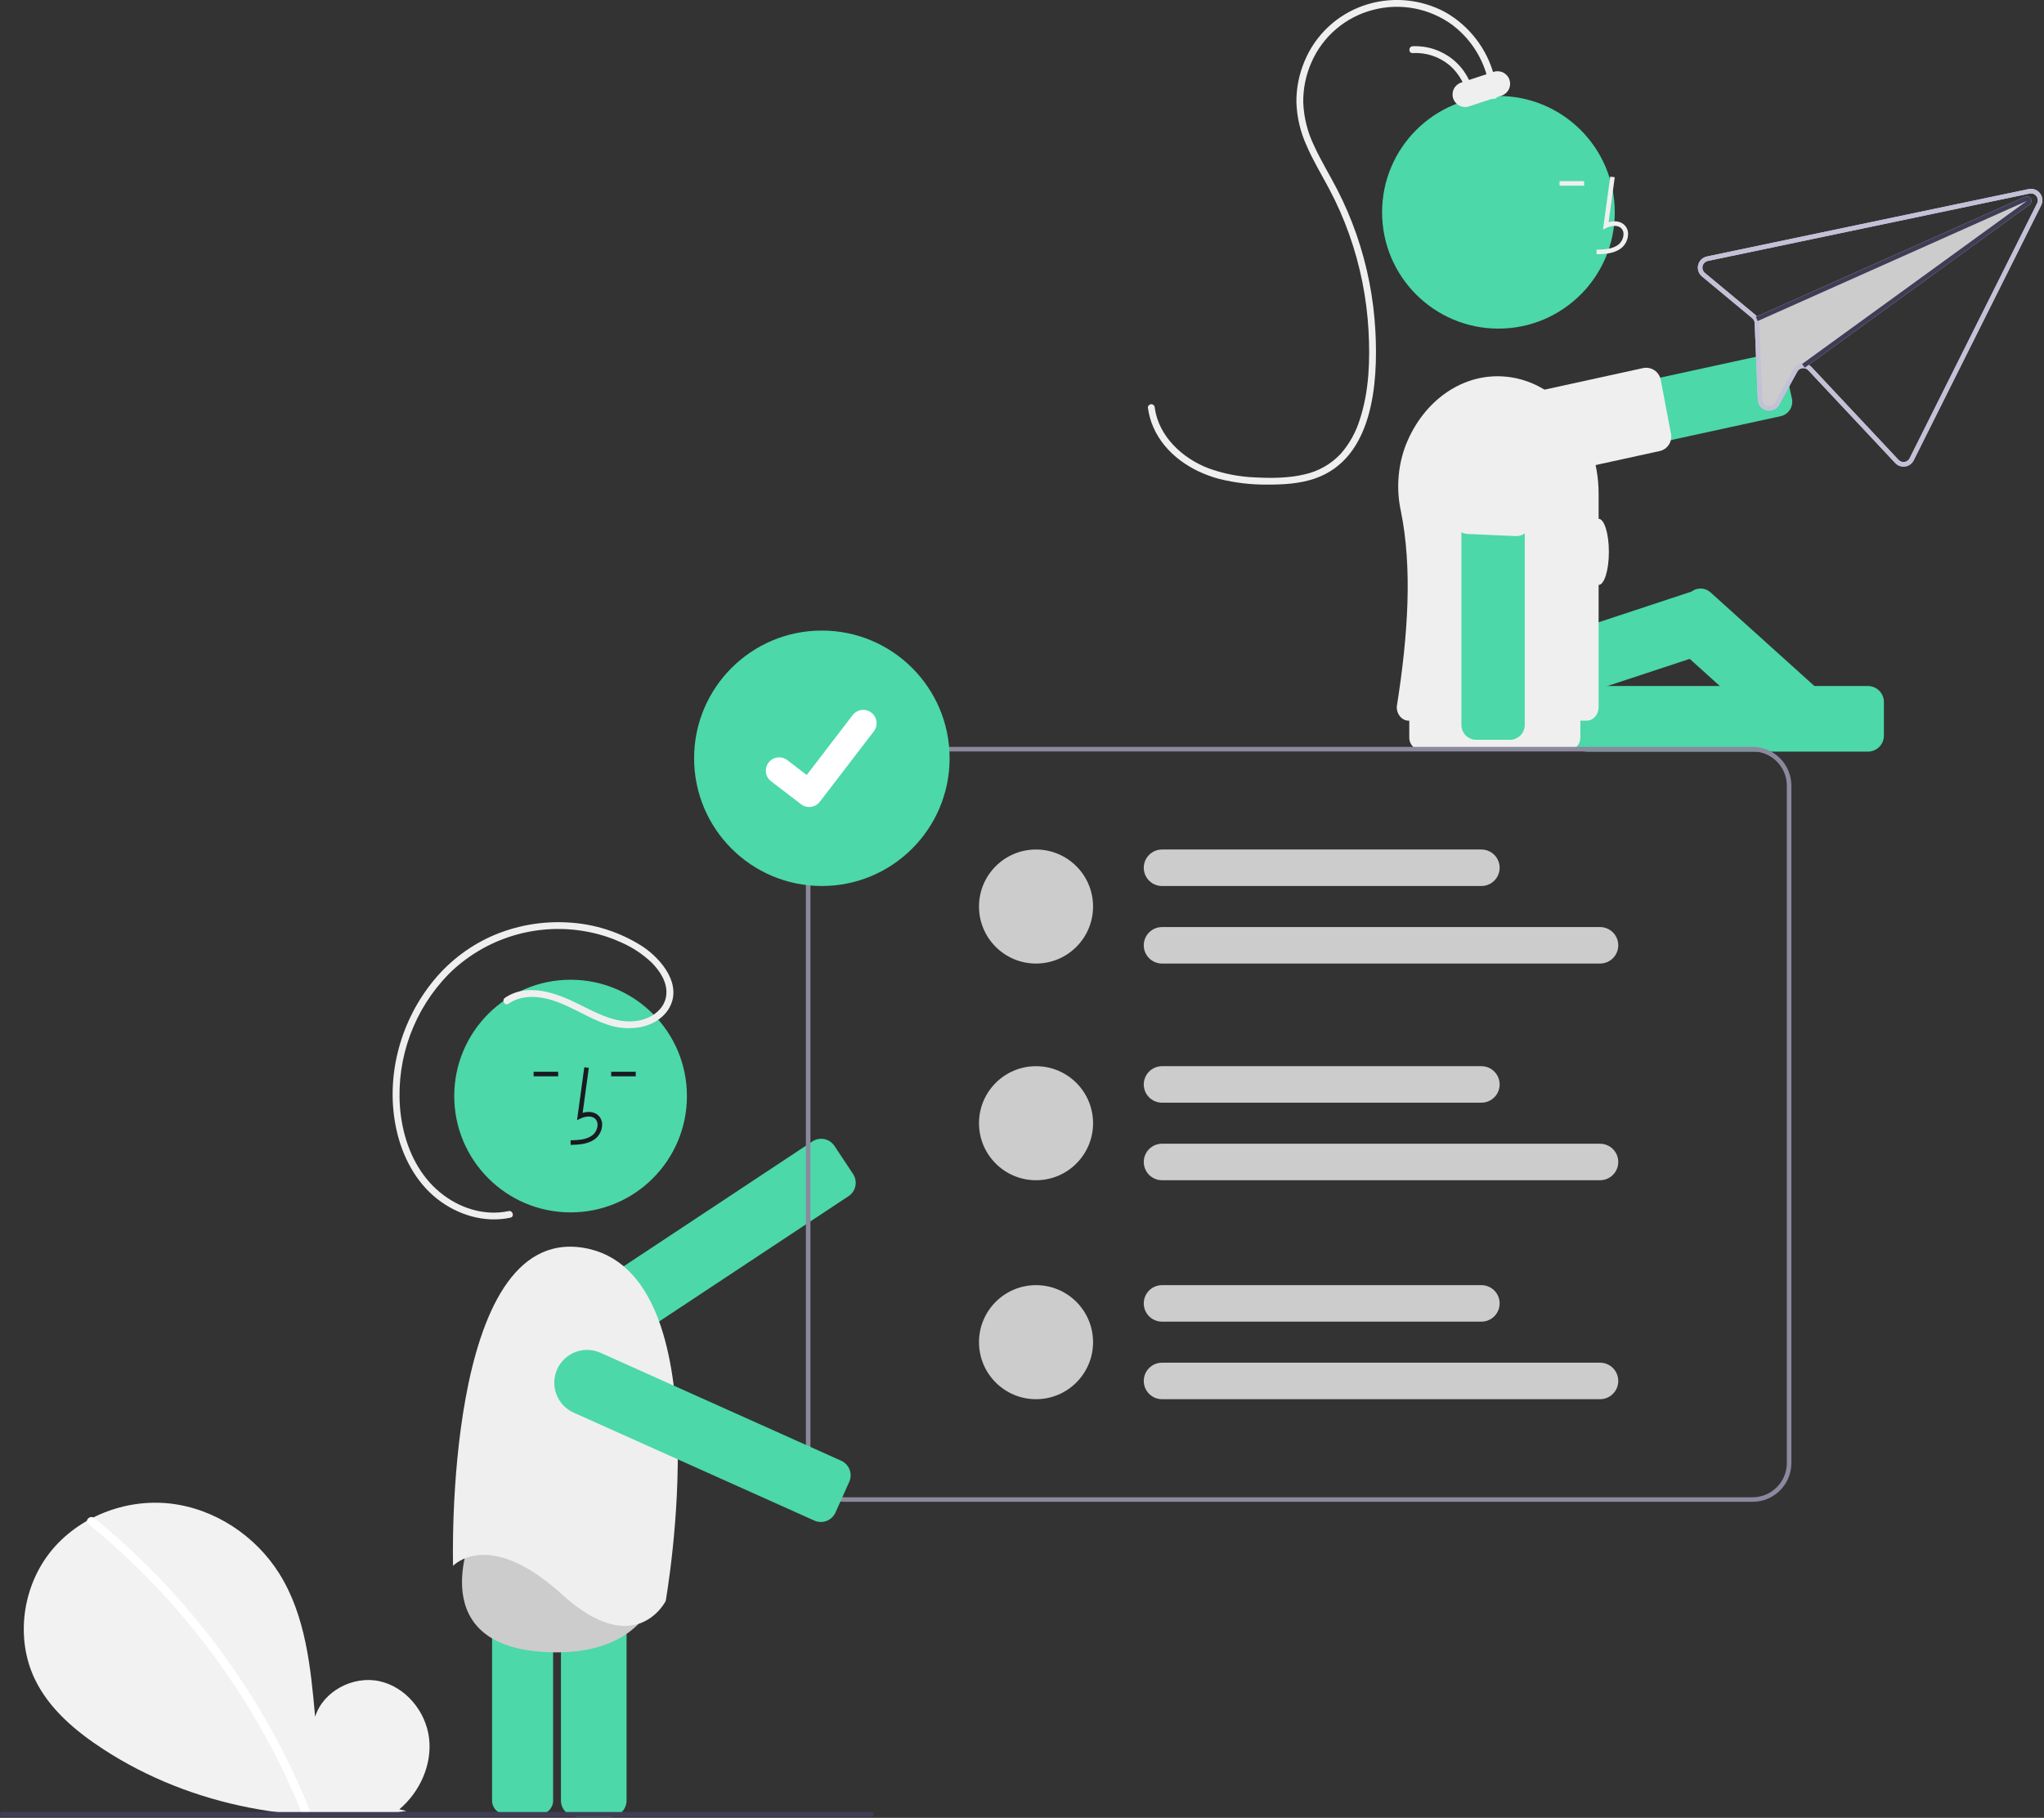 <svg width="896" height="797" viewBox="0 0 896 797" fill="none" xmlns="http://www.w3.org/2000/svg">
<rect x="0" y="0" width="896" height="797" fill="#333333" stroke="none"/>
<g clip-path="url(#clip0_43_29)">
<path d="M175.05 793.28C184.043 785.682 189.505 773.678 188.072 761.992C186.64 750.307 177.768 739.564 166.259 737.083C154.751 734.601 141.632 741.47 138.136 752.712C136.212 731.038 133.995 708.455 122.472 689.997C112.038 673.284 93.965 661.325 74.379 659.186C54.792 657.046 34.17 665.127 21.955 680.586C9.74 696.045 6.749 718.52 15.304 736.269C21.607 749.343 33.218 759.074 45.383 766.99C84.196 792.245 132.343 800.778 178.156 794.036L175.05 793.28Z" fill="#F2F2F2"/>
<path d="M41.324 665.575C57.485 678.738 72.311 693.461 85.588 709.529C98.867 725.581 110.557 742.883 120.496 761.192C126.05 771.462 131.041 782.028 135.444 792.843C136.341 795.043 132.769 796 131.881 793.825C124.082 774.759 114.434 756.503 103.074 739.319C91.769 722.198 78.829 706.213 64.438 691.59C56.298 683.324 47.709 675.511 38.712 668.187C36.867 666.685 39.495 664.085 41.324 665.575Z" fill="white"/>
<path d="M818.821 329.538H695.807C693.951 329.536 692.171 328.798 690.859 327.486C689.547 326.173 688.809 324.394 688.807 322.538V307.779C688.809 305.923 689.547 304.144 690.859 302.831C692.171 301.519 693.951 300.781 695.807 300.779H818.821C820.677 300.781 822.456 301.519 823.768 302.831C825.08 304.144 825.819 305.923 825.821 307.779V322.538C825.819 324.394 825.08 326.173 823.768 327.486C822.456 328.798 820.677 329.536 818.821 329.538Z" fill="#4CD8A8"/>
<path d="M802.221 306.97L749.796 259.701C748.667 258.682 747.215 258.092 745.695 258.034C744.175 257.975 742.683 258.452 741.479 259.382L626.748 297.263C625.112 297.805 623.758 298.974 622.983 300.513C622.208 302.053 622.075 303.836 622.614 305.473L627.241 319.489C627.508 320.3 627.932 321.051 628.489 321.699C629.046 322.346 629.725 322.877 630.488 323.261C631.251 323.645 632.082 323.874 632.934 323.937C633.786 323.999 634.641 323.892 635.452 323.623L740.695 288.873L783.632 327.587C784.822 328.666 786.371 329.262 787.977 329.26C788.091 329.26 788.206 329.257 788.32 329.251C789.173 329.209 790.01 328.998 790.781 328.631C791.552 328.264 792.242 327.748 792.813 327.112L802.696 316.151C803.848 314.869 804.446 313.183 804.357 311.462C804.268 309.741 803.5 308.126 802.221 306.97Z" fill="#4CD8A8"/>
<path d="M221.705 660.438C220.114 660.44 218.589 661.072 217.464 662.197C216.339 663.322 215.706 664.847 215.705 666.438V789.452C215.706 791.043 216.339 792.568 217.464 793.693C218.589 794.818 220.114 795.45 221.705 795.452H236.464C238.055 795.45 239.58 794.818 240.705 793.693C241.83 792.568 242.463 791.043 242.464 789.452V666.438C242.463 664.847 241.83 663.322 240.705 662.197C239.58 661.072 238.055 660.44 236.464 660.438H221.705Z" fill="#4CD8A8"/>
<path d="M267.656 796.452H252.897C251.041 796.45 249.262 795.712 247.95 794.4C246.637 793.087 245.899 791.308 245.897 789.452V666.438C245.899 664.582 246.637 662.803 247.95 661.491C249.262 660.178 251.041 659.44 252.897 659.438H267.656C269.512 659.44 271.292 660.178 272.604 661.491C273.916 662.803 274.654 664.582 274.656 666.438V789.452C274.654 791.308 273.916 793.087 272.604 794.4C271.292 795.712 269.512 796.45 267.656 796.452Z" fill="#4CD8A8"/>
<path d="M291.822 675.975C291.822 675.975 297.398 726.119 241.103 724.416C184.807 722.713 206.71 673.441 206.71 673.441C206.71 673.441 218.474 664.196 248.213 673.138C277.951 682.079 291.822 675.975 291.822 675.975Z" fill="#CCCCCC"/>
<path d="M267.63 590.638C264.538 590.644 261.526 589.652 259.042 587.811C256.558 585.969 254.734 583.376 253.841 580.415C252.947 577.455 253.032 574.286 254.083 571.377C255.133 568.469 257.093 565.977 259.672 564.271L356.1 500.451C356.867 499.944 357.726 499.592 358.628 499.417C359.53 499.241 360.458 499.245 361.359 499.429C362.26 499.612 363.116 499.971 363.878 500.485C364.64 500.999 365.293 501.659 365.801 502.425L373.947 514.733C374.969 516.282 375.336 518.173 374.965 519.991C374.595 521.81 373.519 523.408 371.973 524.434L275.545 588.254C273.199 589.81 270.445 590.64 267.63 590.638Z" fill="#4CD8A8"/>
<path d="M250.121 531.559C278.288 531.559 301.121 508.726 301.121 480.559C301.121 452.393 278.288 429.559 250.121 429.559C221.955 429.559 199.121 452.393 199.121 480.559C199.121 508.726 221.955 531.559 250.121 531.559Z" fill="#4CD8A8"/>
<path d="M250.159 501.968C253.465 501.876 257.579 501.762 260.749 499.446C261.693 498.728 262.468 497.813 263.021 496.764C263.574 495.715 263.891 494.558 263.949 493.373C264.006 492.532 263.868 491.688 263.546 490.909C263.223 490.129 262.724 489.435 262.089 488.88C260.433 487.481 258.016 487.153 255.411 487.919L258.11 468.193L256.128 467.922L252.955 491.112L254.61 490.352C256.528 489.472 259.161 489.025 260.798 490.408C261.2 490.769 261.513 491.218 261.713 491.721C261.912 492.223 261.994 492.764 261.95 493.303C261.902 494.184 261.664 495.045 261.253 495.826C260.842 496.608 260.268 497.291 259.569 497.831C257.103 499.633 253.823 499.865 250.103 499.969L250.159 501.968Z" fill="#191A22"/>
<path d="M278.68 469.894H267.909V471.894H278.68V469.894Z" fill="#191A22"/>
<path d="M244.68 469.894H233.909V471.894H244.68V469.894Z" fill="#191A22"/>
<path d="M198.605 686.54C198.605 686.54 194.202 536.825 255.849 547.099C317.496 557.374 291.81 701.951 291.81 701.951C291.81 701.951 278.6 728.372 246.308 699.016C214.017 669.66 198.605 686.54 198.605 686.54Z" fill="#EFEFEF"/>
<path d="M221.356 437.483C231.279 430.745 243.803 435.322 253.446 440.13C262.81 444.8 273.362 450.742 283.958 446.244C288.096 444.487 291.459 441.051 292.044 436.454C292.74 430.977 289.428 425.85 285.745 422.127C281.742 418.296 277.079 415.223 271.98 413.055C266.982 410.806 261.716 409.205 256.312 408.29C245.607 406.441 234.615 407.176 224.251 410.434C213.887 413.692 204.452 419.379 196.731 427.022C189.262 434.64 183.491 443.753 179.798 453.763C176.105 463.772 174.574 474.45 175.306 485.094C176.148 496.439 179.772 508.008 187.041 516.914C193.862 525.27 204.074 531.145 214.974 531.635C217.645 531.76 220.321 531.543 222.937 530.988C224.82 530.587 225.624 533.478 223.734 533.881C212.382 536.302 200.621 532.705 191.617 525.623C182.139 518.167 176.323 506.88 173.773 495.251C168.894 472.996 175.007 449.045 189.015 431.229C195.932 422.354 204.893 415.284 215.132 410.62C225.708 405.897 237.261 403.778 248.824 404.437C260.355 405.016 271.542 408.561 281.303 414.728C290.034 420.371 299.873 432.331 292.753 442.914C290.091 446.871 285.67 449.282 281.081 450.272C275.815 451.297 270.367 450.822 265.357 448.902C253.951 444.875 243.402 435.875 230.634 437.238C227.852 437.527 225.184 438.501 222.87 440.073C221.268 441.16 219.766 438.562 221.356 437.483Z" fill="#EFEFEF"/>
<path d="M657.085 205.201C654.775 203.717 652.957 201.582 651.861 199.065C650.765 196.548 650.44 193.762 650.927 191.061C651.414 188.359 652.692 185.863 654.598 183.887C656.504 181.911 658.952 180.545 661.635 179.961L774.623 155.365C776.307 155 778.068 155.318 779.517 156.25C780.967 157.181 781.988 158.65 782.357 160.333L785.496 174.755C785.678 175.589 785.693 176.451 785.542 177.291C785.39 178.131 785.075 178.933 784.614 179.651C784.152 180.369 783.554 180.99 782.853 181.477C782.152 181.963 781.361 182.308 780.527 182.489L667.539 207.085C667.05 207.192 666.555 207.272 666.056 207.326C662.91 207.669 659.742 206.919 657.085 205.201Z" fill="#4CD8A8"/>
<path d="M647.834 197.048C647.766 196.78 647.707 196.509 647.654 196.235C646.725 191.342 648.423 186.19 652.433 181.728C656.788 177.093 662.474 173.926 668.707 172.662L720.218 161.392C721.067 161.207 721.944 161.193 722.798 161.352C723.652 161.511 724.466 161.84 725.191 162.319C725.915 162.798 726.537 163.417 727.018 164.14C727.5 164.863 727.831 165.676 727.994 166.529L732.488 190.203C732.812 191.867 732.471 193.592 731.536 195.006C730.602 196.421 729.149 197.411 727.491 197.765L675.654 209.105C673.317 209.621 670.931 209.884 668.537 209.889C658.326 209.889 649.823 204.915 647.834 197.048Z" fill="#EFEFEF"/>
<path d="M656.849 144.076C685.015 144.076 707.849 121.243 707.849 93.076C707.849 64.91 685.015 42.076 656.849 42.076C628.682 42.076 605.849 64.91 605.849 93.076C605.849 121.243 628.682 144.076 656.849 144.076Z" fill="#4CD8A8"/>
<path d="M699.886 111.485C703.192 111.394 707.307 111.279 710.476 108.963C711.42 108.246 712.196 107.33 712.749 106.281C713.301 105.232 713.618 104.075 713.677 102.891C713.734 102.049 713.596 101.205 713.273 100.426C712.95 99.647 712.452 98.952 711.816 98.397C710.161 96.999 707.743 96.67 705.138 97.436L707.837 77.71L705.856 77.439L702.682 100.629L704.337 99.87C706.255 98.99 708.889 98.542 710.525 99.925C710.927 100.286 711.24 100.736 711.44 101.238C711.64 101.74 711.721 102.282 711.678 102.82C711.629 103.702 711.392 104.562 710.981 105.344C710.57 106.125 709.995 106.809 709.297 107.348C706.83 109.15 703.55 109.382 699.831 109.486L699.886 111.485Z" fill="#EFEFEF"/>
<path d="M694.408 79.412H683.636V81.412H694.408V79.412Z" fill="#EFEFEF"/>
<path d="M653.281 41.925C652.906 35.897 651.239 30.019 648.395 24.691C645.55 19.362 641.594 14.707 636.794 11.04C631.835 7.367 626.111 4.86 620.049 3.704C613.987 2.547 607.742 2.772 601.779 4.362C595.854 5.902 590.357 8.766 585.7 12.739C581.043 16.713 577.349 21.692 574.897 27.3C572.428 32.868 571.196 38.904 571.287 44.993C571.559 51.615 573.204 58.108 576.117 64.06C579.124 70.612 582.917 76.759 586.211 83.164C589.456 89.48 592.255 96.015 594.589 102.721C599.337 116.386 602.138 130.65 602.91 145.095C604.134 167.866 601.956 201.109 576.25 209.848C569.713 212.07 562.662 212.484 555.808 212.466C548.59 212.554 541.39 211.711 534.388 209.957C522.252 206.717 510.732 199.107 505.561 187.285C504.37 184.555 503.571 181.67 503.188 178.716C503.081 177.906 503.955 177.224 504.688 177.216C505.083 177.226 505.459 177.387 505.739 177.666C506.018 177.945 506.179 178.321 506.188 178.716C507.863 191.314 518.36 200.975 529.758 205.318C536.417 207.732 543.414 209.086 550.494 209.33C557.54 209.686 564.856 209.63 571.755 208.009C577.897 206.68 583.485 203.503 587.769 198.906C591.588 194.509 594.437 189.356 596.129 183.784C600.186 171.399 600.611 157.782 599.898 144.873C599.091 130.476 596.23 116.267 591.401 102.68C588.961 95.82 586.018 89.149 582.597 82.722C579.254 76.436 575.543 70.327 572.727 63.775C569.978 57.752 568.467 51.239 568.282 44.621C568.26 38.51 569.477 32.457 571.858 26.828C574.199 21.177 577.709 16.085 582.157 11.887C586.605 7.688 591.891 4.478 597.668 2.467C603.545 0.421 609.786 -0.373 615.988 0.135C622.19 0.643 628.218 2.442 633.684 5.417C638.884 8.406 643.439 12.396 647.087 17.156C650.736 21.916 653.404 27.352 654.939 33.15C655.685 36.022 656.135 38.962 656.281 41.925C656.38 43.855 653.379 43.85 653.281 41.925Z" fill="#EFEFEF"/>
<path d="M643.308 42.979C642.489 37.415 639.701 32.329 635.451 28.646C630.933 24.859 625.141 22.937 619.256 23.27C617.326 23.367 617.331 20.367 619.256 20.27C625.653 19.982 631.932 22.055 636.9 26.095C641.869 30.135 645.178 35.86 646.2 42.181C646.489 44.07 643.598 44.884 643.308 42.979Z" fill="#EFEFEF"/>
<path d="M637.004 43.152C636.547 41.767 636.659 40.257 637.315 38.954C637.971 37.652 639.118 36.663 640.503 36.206L654.746 31.502C656.132 31.045 657.642 31.157 658.944 31.813C660.247 32.469 661.236 33.615 661.693 35.001C662.151 36.386 662.039 37.896 661.383 39.198C660.727 40.501 659.58 41.49 658.195 41.947L643.952 46.65C643.266 46.877 642.542 46.966 641.822 46.913C641.101 46.86 640.398 46.666 639.753 46.341C639.108 46.016 638.533 45.567 638.061 45.02C637.59 44.473 637.231 43.838 637.004 43.152Z" fill="#EFEFEF"/>
<path d="M748.235 112.45C747.315 112.645 746.468 113.094 745.791 113.748C745.115 114.401 744.636 115.232 744.41 116.146C744.184 117.059 744.22 118.017 744.514 118.91C744.808 119.804 745.347 120.597 746.071 121.198L768.082 139.487C768.404 139.759 768.67 140.091 768.865 140.465C769.046 140.842 769.148 141.253 769.164 141.671L770.538 175.212C770.563 176.309 770.956 177.366 771.654 178.213C772.353 179.06 773.315 179.648 774.388 179.882L774.427 179.891C775.486 180.15 776.602 180.047 777.596 179.598C778.59 179.15 779.406 178.382 779.913 177.416L787.853 162.937C788.119 162.46 788.51 162.065 788.983 161.793C789.457 161.521 789.995 161.384 790.541 161.395C790.943 161.397 791.34 161.482 791.707 161.645C792.074 161.808 792.404 162.045 792.675 162.341L830.776 202.997C831.325 203.587 832.01 204.034 832.772 204.3C833.533 204.567 834.348 204.643 835.146 204.524C835.941 204.406 836.696 204.098 837.348 203.627C837.999 203.156 838.528 202.535 838.889 201.817L894.756 90.045C895.178 89.204 895.354 88.26 895.264 87.323C895.174 86.385 894.822 85.493 894.247 84.747C893.672 84.001 892.898 83.433 892.015 83.107C891.131 82.782 890.174 82.712 889.252 82.907L887.443 83.285L748.235 112.45ZM747.343 119.662C746.909 119.3 746.586 118.824 746.411 118.287C746.236 117.75 746.215 117.175 746.352 116.627C746.488 116.079 746.776 115.581 747.183 115.189C747.589 114.797 748.098 114.527 748.651 114.411L887.816 85.256L889.668 84.868C890.219 84.754 890.792 84.797 891.32 84.993C891.849 85.189 892.311 85.53 892.656 85.976C893 86.422 893.212 86.956 893.268 87.516C893.323 88.077 893.22 88.642 892.97 89.147L837.104 200.919C836.887 201.35 836.57 201.723 836.178 202.006C835.786 202.288 835.332 202.472 834.854 202.541C834.376 202.611 833.889 202.564 833.433 202.405C832.977 202.245 832.566 201.978 832.236 201.626L794.135 160.971C793.763 160.565 793.323 160.225 792.835 159.968L889.648 89.734C890.028 89.464 890.303 89.069 890.423 88.618C890.543 88.166 890.502 87.687 890.307 87.263C890.111 86.839 889.773 86.497 889.352 86.295C888.931 86.094 888.452 86.046 888 86.16C887.889 86.186 887.781 86.223 887.677 86.271L770.128 138.742C769.901 138.45 769.641 138.184 769.354 137.951L747.343 119.662Z" fill="#CCCCCC"/>
<path d="M748.235 112.45C747.315 112.645 746.468 113.094 745.791 113.748C745.115 114.401 744.636 115.232 744.41 116.146C744.184 117.059 744.22 118.017 744.514 118.91C744.808 119.804 745.347 120.597 746.071 121.198L768.082 139.487C768.404 139.759 768.67 140.091 768.865 140.465C769.046 140.842 769.148 141.253 769.164 141.671L770.538 175.212C770.563 176.309 770.956 177.366 771.654 178.213C772.353 179.06 773.315 179.648 774.388 179.882L774.427 179.891C775.486 180.15 776.602 180.047 777.596 179.598C778.59 179.15 779.406 178.382 779.913 177.416L787.853 162.937C788.119 162.46 788.51 162.065 788.983 161.793C789.457 161.521 789.995 161.384 790.541 161.395C790.943 161.397 791.34 161.482 791.707 161.645C792.074 161.808 792.404 162.045 792.675 162.341L830.776 202.997C831.325 203.587 832.01 204.034 832.772 204.3C833.533 204.567 834.348 204.643 835.146 204.524C835.941 204.406 836.696 204.098 837.348 203.627C837.999 203.156 838.528 202.535 838.889 201.817L894.756 90.045C895.178 89.204 895.354 88.26 895.264 87.323C895.174 86.385 894.822 85.493 894.247 84.747C893.672 84.001 892.898 83.433 892.015 83.107C891.131 82.782 890.174 82.712 889.252 82.907L887.443 83.285L748.235 112.45ZM747.343 119.662C746.909 119.3 746.586 118.824 746.411 118.287C746.236 117.75 746.215 117.175 746.352 116.627C746.488 116.079 746.776 115.581 747.183 115.189C747.589 114.797 748.098 114.527 748.651 114.411L887.816 85.256L889.668 84.868C890.219 84.754 890.792 84.797 891.32 84.993C891.849 85.189 892.311 85.53 892.656 85.976C893 86.422 893.212 86.956 893.268 87.516C893.323 88.077 893.22 88.642 892.97 89.147L837.104 200.919C836.887 201.35 836.57 201.723 836.178 202.006C835.786 202.288 835.332 202.472 834.854 202.541C834.376 202.611 833.889 202.564 833.433 202.405C832.977 202.245 832.566 201.978 832.236 201.626L794.135 160.971C793.763 160.565 793.323 160.225 792.835 159.968C792.137 159.594 791.359 159.395 790.567 159.39C790.455 159.386 790.341 159.39 790.227 159.395L790.218 159.393C789.368 159.437 788.545 159.697 787.825 160.149C787.104 160.601 786.512 161.229 786.102 161.974L778.161 176.464C777.857 177.045 777.366 177.507 776.767 177.775C776.169 178.043 775.497 178.1 774.861 177.938L774.842 177.934C774.196 177.798 773.616 177.447 773.197 176.938C772.778 176.429 772.545 175.792 772.535 175.133L771.162 141.592C771.151 141.238 771.1 140.886 771.01 140.542L771.013 140.533C770.928 140.203 770.808 139.884 770.656 139.58C770.51 139.282 770.333 139.002 770.128 138.742C769.901 138.45 769.641 138.184 769.354 137.951L747.343 119.662Z" fill="#C3C1D7"/>
<path d="M770.128 138.742L887.677 86.271C887.781 86.223 887.889 86.186 888 86.16C888.452 86.046 888.931 86.094 889.352 86.295C889.773 86.497 890.111 86.839 890.306 87.263C890.502 87.687 890.543 88.166 890.423 88.618C890.303 89.069 890.028 89.464 889.648 89.734L792.835 159.968L791.127 161.21L789.957 159.59L790.218 159.393L790.227 159.395L888.468 88.112L771.013 140.533L771.01 140.542L770.499 140.765L769.683 138.938L770.128 138.742Z" fill="#3F3D56"/>
<path d="M623.264 297.96C621.806 297.962 620.408 298.542 619.377 299.573C618.345 300.604 617.765 302.002 617.764 303.46V323.46C617.765 324.918 618.345 326.316 619.377 327.347C620.408 328.378 621.806 328.958 623.264 328.96H687.264C688.722 328.958 690.12 328.378 691.151 327.347C692.182 326.316 692.762 324.918 692.764 323.46V303.46C692.762 302.002 692.182 300.604 691.151 299.573C690.12 298.542 688.722 297.962 687.264 297.96H623.264Z" fill="#EFEFEF"/>
<path d="M615.718 196.51C612.663 205.367 612.093 214.892 614.071 224.05C619.157 248.984 617.264 278.461 612.264 309.96C612.264 313.274 614.572 315.96 617.419 315.96H695.608C698.456 315.96 700.764 313.274 700.764 309.96V216.46C700.764 188.83 681.981 166.22 658.49 165.02C657.837 164.98 657.175 164.96 656.514 164.96C638.187 164.96 622.428 177.99 615.718 196.51Z" fill="#EFEFEF"/>
<path d="M640.62 317.861V202.227C640.62 198.545 642.082 195.015 644.685 192.412C647.288 189.809 650.819 188.347 654.5 188.347C658.181 188.347 661.711 189.809 664.314 192.412C666.917 195.015 668.38 198.545 668.38 202.227V317.861C668.378 319.584 667.692 321.236 666.474 322.455C665.255 323.673 663.603 324.359 661.88 324.361H647.12C645.397 324.359 643.745 323.673 642.526 322.455C641.307 321.236 640.622 319.584 640.62 317.861Z" fill="#4CD8A8"/>
<path d="M664.362 235.038L643.382 234.114C641.661 234.036 640.04 233.279 638.877 232.008C637.713 230.737 637.101 229.056 637.175 227.334L638.648 193.867C638.742 191.633 639.274 189.439 640.217 187.412C641.159 185.384 642.492 183.563 644.139 182.051C645.786 180.539 647.715 179.367 649.816 178.602C651.917 177.837 654.148 177.494 656.381 177.592C658.615 177.69 660.807 178.228 662.833 179.175C664.858 180.122 666.677 181.459 668.185 183.11C669.693 184.76 670.86 186.692 671.62 188.795C672.381 190.897 672.719 193.129 672.615 195.362L671.142 228.83C671.068 230.502 670.353 232.08 669.145 233.238C667.937 234.395 666.329 235.042 664.656 235.044C664.558 235.044 664.46 235.042 664.362 235.038Z" fill="#EFEFEF"/>
<path d="M700.764 256.46C703.249 256.46 705.264 249.968 705.264 241.96C705.264 233.952 703.249 227.46 700.764 227.46C698.279 227.46 696.264 233.952 696.264 241.96C696.264 249.968 698.279 256.46 700.764 256.46Z" fill="#EFEFEF"/>
<path d="M454.15 422.46C467.957 422.46 479.15 411.267 479.15 397.46C479.15 383.653 467.957 372.46 454.15 372.46C440.342 372.46 429.15 383.653 429.15 397.46C429.15 411.267 440.342 422.46 454.15 422.46Z" fill="#CCCCCC"/>
<path d="M701.378 422.46H509.378C507.256 422.46 505.221 421.617 503.721 420.117C502.221 418.616 501.378 416.582 501.378 414.46C501.378 412.338 502.221 410.303 503.721 408.803C505.221 407.303 507.256 406.46 509.378 406.46H701.378C703.5 406.46 705.535 407.303 707.035 408.803C708.535 410.303 709.378 412.338 709.378 414.46C709.378 416.582 708.535 418.616 707.035 420.117C705.535 421.617 703.5 422.46 701.378 422.46Z" fill="#CCCCCC"/>
<path d="M649.378 388.46H509.378C507.256 388.46 505.221 387.617 503.721 386.117C502.221 384.616 501.378 382.582 501.378 380.46C501.378 378.338 502.221 376.303 503.721 374.803C505.221 373.303 507.256 372.46 509.378 372.46H649.378C651.5 372.46 653.535 373.303 655.035 374.803C656.535 376.303 657.378 378.338 657.378 380.46C657.378 382.582 656.535 384.616 655.035 386.117C653.535 387.617 651.5 388.46 649.378 388.46Z" fill="#CCCCCC"/>
<path d="M454.15 517.46C467.957 517.46 479.15 506.267 479.15 492.46C479.15 478.653 467.957 467.46 454.15 467.46C440.342 467.46 429.15 478.653 429.15 492.46C429.15 506.267 440.342 517.46 454.15 517.46Z" fill="#CCCCCC"/>
<path d="M701.378 517.46H509.378C507.256 517.46 505.221 516.617 503.721 515.117C502.221 513.617 501.378 511.582 501.378 509.46C501.378 507.338 502.221 505.303 503.721 503.803C505.221 502.303 507.256 501.46 509.378 501.46H701.378C703.5 501.46 705.535 502.303 707.035 503.803C708.535 505.303 709.378 507.338 709.378 509.46C709.378 511.582 708.535 513.617 707.035 515.117C705.535 516.617 703.5 517.46 701.378 517.46Z" fill="#CCCCCC"/>
<path d="M649.378 483.46H509.378C507.256 483.46 505.221 482.617 503.721 481.117C502.221 479.617 501.378 477.582 501.378 475.46C501.378 473.338 502.221 471.303 503.721 469.803C505.221 468.303 507.256 467.46 509.378 467.46H649.378C651.5 467.46 653.535 468.303 655.035 469.803C656.535 471.303 657.378 473.338 657.378 475.46C657.378 477.582 656.535 479.617 655.035 481.117C653.535 482.617 651.5 483.46 649.378 483.46Z" fill="#CCCCCC"/>
<path d="M454.15 613.46C467.957 613.46 479.15 602.267 479.15 588.46C479.15 574.653 467.957 563.46 454.15 563.46C440.342 563.46 429.15 574.653 429.15 588.46C429.15 602.267 440.342 613.46 454.15 613.46Z" fill="#CCCCCC"/>
<path d="M701.378 613.46H509.378C507.256 613.46 505.221 612.617 503.721 611.117C502.221 609.617 501.378 607.582 501.378 605.46C501.378 603.338 502.221 601.303 503.721 599.803C505.221 598.303 507.256 597.46 509.378 597.46H701.378C703.5 597.46 705.535 598.303 707.035 599.803C708.535 601.303 709.378 603.338 709.378 605.46C709.378 607.582 708.535 609.617 707.035 611.117C705.535 612.617 703.5 613.46 701.378 613.46Z" fill="#CCCCCC"/>
<path d="M649.378 579.46H509.378C507.256 579.46 505.221 578.617 503.721 577.117C502.221 575.617 501.378 573.582 501.378 571.46C501.378 569.338 502.221 567.303 503.721 565.803C505.221 564.303 507.256 563.46 509.378 563.46H649.378C651.5 563.46 653.535 564.303 655.035 565.803C656.535 567.303 657.378 569.338 657.378 571.46C657.378 573.582 656.535 575.617 655.035 577.117C653.535 578.617 651.5 579.46 649.378 579.46Z" fill="#CCCCCC"/>
<path d="M768.264 658.46H370.264C365.757 658.455 361.436 656.662 358.249 653.475C355.062 650.288 353.269 645.967 353.264 641.46V344.46C353.269 339.953 355.062 335.632 358.249 332.445C361.436 329.258 365.757 327.465 370.264 327.46H768.264C772.771 327.465 777.092 329.258 780.279 332.445C783.466 335.632 785.259 339.953 785.264 344.46V641.46C785.259 645.967 783.466 650.288 780.279 653.475C777.092 656.662 772.771 658.455 768.264 658.46ZM370.264 329.46C366.287 329.464 362.474 331.046 359.662 333.858C356.85 336.67 355.268 340.483 355.264 344.46V641.46C355.268 645.437 356.85 649.249 359.662 652.062C362.474 654.874 366.287 656.455 370.264 656.46H768.264C772.241 656.455 776.053 654.874 778.865 652.062C781.678 649.249 783.259 645.437 783.264 641.46V344.46C783.259 340.483 781.678 336.67 778.865 333.858C776.053 331.046 772.241 329.464 768.264 329.46H370.264Z" fill="#8B899D"/>
<path d="M360.264 388.46C391.192 388.46 416.264 363.388 416.264 332.46C416.264 301.532 391.192 276.46 360.264 276.46C329.336 276.46 304.264 301.532 304.264 332.46C304.264 363.388 329.336 388.46 360.264 388.46Z" fill="#4CD8A8"/>
<path d="M354.713 353.823C353.453 353.825 352.226 353.418 351.218 352.662L351.156 352.615L337.995 342.539C337.386 342.072 336.874 341.489 336.49 340.825C336.106 340.16 335.856 339.426 335.755 338.665C335.654 337.904 335.705 337.13 335.903 336.388C336.101 335.647 336.443 334.951 336.91 334.342C337.377 333.732 337.96 333.221 338.624 332.836C339.289 332.452 340.023 332.202 340.784 332.101C341.545 332.001 342.319 332.051 343.061 332.249C343.803 332.447 344.498 332.79 345.108 333.257L353.632 339.793L373.776 313.522C374.243 312.913 374.826 312.401 375.491 312.017C376.156 311.633 376.889 311.383 377.651 311.283C378.412 311.182 379.185 311.233 379.927 311.431C380.669 311.63 381.364 311.972 381.974 312.44L381.848 312.61L381.977 312.442C383.206 313.387 384.01 314.78 384.213 316.317C384.416 317.854 384.001 319.409 383.059 320.64L359.365 351.541C358.817 352.253 358.112 352.829 357.305 353.225C356.498 353.621 355.611 353.825 354.713 353.823Z" fill="white"/>
<path d="M359.834 667.297C358.849 667.298 357.876 667.089 356.979 666.684L251.474 619.354C249.75 618.582 248.195 617.478 246.898 616.104C245.6 614.731 244.586 613.116 243.914 611.35C243.241 609.585 242.923 607.704 242.977 605.816C243.032 603.927 243.458 602.068 244.231 600.345C245.004 598.621 246.109 597.067 247.484 595.77C248.858 594.474 250.474 593.461 252.24 592.79C254.006 592.118 255.887 591.801 257.775 591.857C259.663 591.913 261.522 592.34 263.245 593.115L368.75 640.444C369.589 640.821 370.345 641.358 370.976 642.027C371.607 642.695 372.1 643.482 372.427 644.341C372.754 645.2 372.909 646.115 372.882 647.034C372.856 647.953 372.648 648.857 372.272 649.696L366.231 663.163C365.676 664.394 364.777 665.44 363.642 666.173C362.507 666.907 361.185 667.297 359.834 667.297Z" fill="#4CD8A8"/>
<path d="M382 796.46H1C0.735 796.46 0.48 796.355 0.293 796.167C0.105 795.98 0 795.725 0 795.46C0 795.195 0.105 794.94 0.293 794.753C0.48 794.565 0.735 794.46 1 794.46H382C382.265 794.46 382.52 794.565 382.707 794.753C382.895 794.94 383 795.195 383 795.46C383 795.725 382.895 795.98 382.707 796.167C382.52 796.355 382.265 796.46 382 796.46Z" fill="#3F3D56"/>
</g>
<defs>
<clipPath id="clip0_43_29">
<rect width="895.287" height="796.46" fill="white"/>
</clipPath>
</defs>
</svg>
